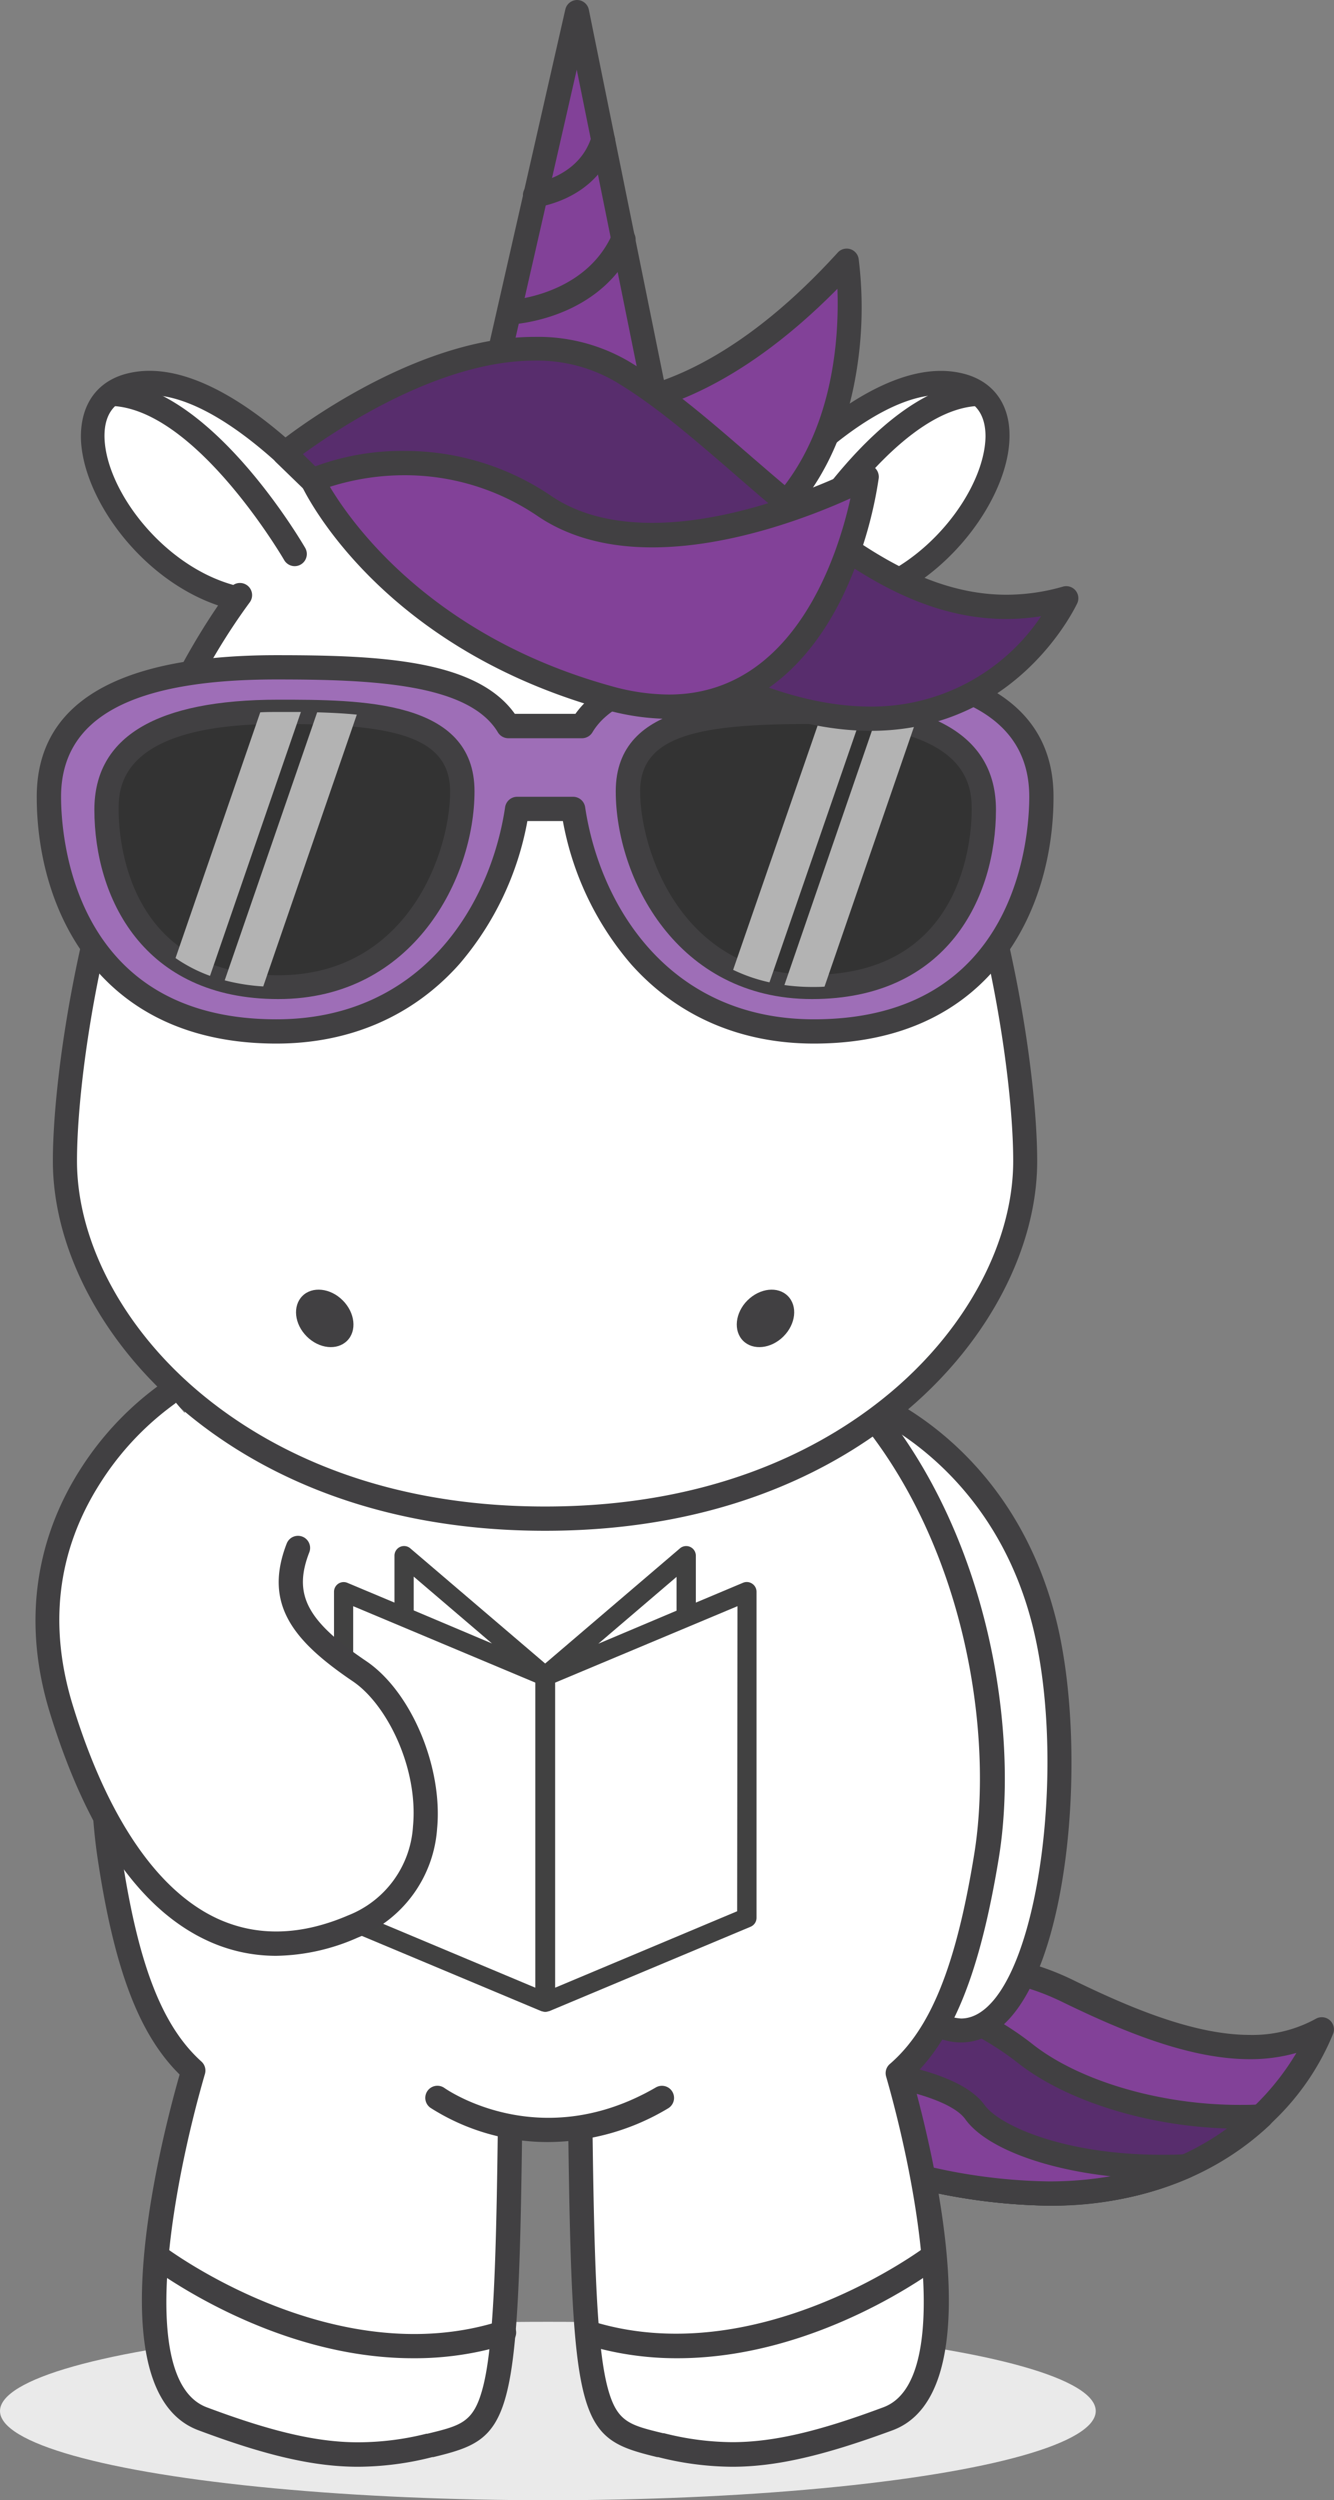 <?xml version="1.0" encoding="UTF-8"?> <svg xmlns="http://www.w3.org/2000/svg" id="katman_1" data-name="katman 1" viewBox="0 0 201.85 378.06"><rect x="0" y="0" width="201.85" height="378.06" fill="#808080" stroke="none"/><defs><style>.cls-1{fill:#eaeaea;}.cls-2{fill:#824198;}.cls-3{fill:#414042;}.cls-4{fill:#582d6d;}.cls-5{fill:#fff;}.cls-6{fill:#9e6eb7;}.cls-7{fill:#333;}.cls-8{fill:#b3b3b3;}.cls-9{fill:#414141;}</style></defs><ellipse class="cls-1" cx="82.9" cy="364.57" rx="82.9" ry="13.49"></ellipse><path class="cls-2" d="M133.3,298.61s14.17-4.44,28,2.31,27.91,12,38.73,5.94c0,0-12.88,36.73-66.08,20.83C133.93,327.69,122.25,305.83,133.3,298.61Z"></path><path class="cls-3" d="M158.66,333.52a89.09,89.09,0,0,1-25.26-4.07,1.84,1.84,0,0,1-1.09-.9c-.51-.95-12.33-23.43,0-31.48a1.85,1.85,0,0,1,.45-.21,41.87,41.87,0,0,1,11.61-1.52,40,40,0,0,1,17.73,3.93c8.54,4.17,18.44,8.43,27,8.43a19.84,19.84,0,0,0,10-2.44,1.84,1.84,0,0,1,2.64,2.21,38.32,38.32,0,0,1-8.88,13.1C186.92,326.48,176.15,333.52,158.66,333.52Zm-23.45-7.37a84.68,84.68,0,0,0,23.45,3.7c13,0,23.56-4,31.5-11.76a38.57,38.57,0,0,0,6-7.67,25.32,25.32,0,0,1-7.07.95c-9.35,0-19.73-4.45-28.65-8.8A36.41,36.41,0,0,0,144.36,299a40.79,40.79,0,0,0-10.27,1.28C126,305.94,133.49,322.6,135.21,326.15Z"></path><path class="cls-4" d="M155.15,310.55c-7.6-6-17.15-9.11-23.44-10.64-8.22,8.23,2.22,27.78,2.22,27.78,30.48,9.11,47.72.95,56.89-7.69C177.61,320.75,163.19,316.87,155.15,310.55Z"></path><path class="cls-3" d="M158.66,333.52a89,89,0,0,1-25.26-4.07,1.84,1.84,0,0,1-1.09-.9c-.45-.84-11-20.85-1.9-29.93a1.83,1.83,0,0,1,1.73-.49c6.73,1.64,16.38,4.87,24.14,11,7.07,5.55,19.33,9.15,31.23,9.15,1.08,0,2.16,0,3.21-.09a1.83,1.83,0,0,1,1.36,3.17C183.62,329.3,172.06,333.52,158.66,333.52Zm-23.46-7.37a84.69,84.69,0,0,0,23.46,3.7c10.63,0,19.69-2.67,27-8-12.09-.36-24.34-4.17-31.64-9.91-6.84-5.39-15.36-8.4-21.66-10C127.73,308,132.49,320.77,135.2,326.15Z"></path><path class="cls-2" d="M147.51,319.35c-2.77-3.85-12-5.68-18.64-6.51a54.12,54.12,0,0,0,5.06,14.85c20.77,6.21,35.39,4.39,45.5-.12C163.42,328.35,150.74,323.85,147.51,319.35Z"></path><path class="cls-3" d="M158.66,333.52a89,89,0,0,1-25.26-4.07,1.84,1.84,0,0,1-1.09-.9,55.17,55.17,0,0,1-5.25-15.43,1.84,1.84,0,0,1,2-2.1c10.71,1.35,17.4,3.8,19.9,7.26,2.25,3.13,12.05,7.54,26.79,7.54,1.17,0,2.37,0,3.55-.09a1.84,1.84,0,0,1,.84,3.51A52.39,52.39,0,0,1,158.66,333.52Zm-23.45-7.37a84.62,84.62,0,0,0,23.45,3.7,54.74,54.74,0,0,0,9.39-.78c-10.3-1.12-19-4.42-22-8.64-1.63-2.26-7-4.2-14.86-5.42A55.09,55.09,0,0,0,135.21,326.15Z"></path><path class="cls-5" d="M130.7,211.71s20.71,7.46,27.31,33.59c6.36,25.17-.67,73.91-19.21,58.89S130.7,211.71,130.7,211.71Z"></path><path class="cls-3" d="M145.41,308.84c-2.51,0-5.12-1.09-7.77-3.23-19.12-15.5-9.19-90.94-8.75-94.14a1.84,1.84,0,0,1,.86-1.33,1.87,1.87,0,0,1,1.58-.15c.88.31,21.7,8.09,28.46,34.86,4.44,17.58,2.66,48-6.22,59.41C151.2,307.3,148.45,308.84,145.41,308.84Zm-13.19-94.42c-.7,5.86-2.36,21.42-2.59,38-.37,27.19,3.2,44.61,10.32,50.39a9.05,9.05,0,0,0,5.46,2.41c1.85,0,3.62-1.07,5.26-3.17,7.39-9.5,10.2-37.88,5.56-56.25C151.2,225.83,137.52,217.12,132.22,214.42Z"></path><path class="cls-5" d="M149.2,280.78c5.37-32.49-11.74-89.6-66.3-89.6-57.83,0-71.19,57-66.3,89.6,2.53,16.83,6.33,26.63,12.65,32.32-1.87,6.45-13.09,47.21,1.39,52.64,15.73,5.89,23.86,6.54,34.32,4s11.66-2.62,12.22-48.9H87.8c.57,46.28,1.83,46.37,12.22,48.9s18.59,1.89,34.32-4c14.23-5.33,3.65-44.79,1.5-52.27C142.38,307.84,146.35,298,149.2,280.78Z"></path><path class="cls-3" d="M110.79,373h0a46.34,46.34,0,0,1-11.2-1.46l-.15,0c-11.65-2.83-12.88-4.41-13.45-48.81H79c-.57,44.4-1.8,46-13.44,48.81l-.15,0A46.35,46.35,0,0,1,54.19,373c-6.61,0-13.85-1.65-24.19-5.53-15-5.61-6.38-41.25-2.82-53.78-6.16-6.08-9.89-15.95-12.4-32.62C11.65,260.2,16.05,230.37,33,210.74c12.23-14.2,29-21.4,50-21.4,19.95,0,37,7.68,49.34,22.22,17.4,20.52,21.93,50.42,18.77,69.52-2.81,17-6.76,27-13.09,33,3.49,12.48,11.91,47.83-2.93,53.39C124.64,371.33,117.41,373,110.79,373ZM82.9,319h4.91a1.84,1.84,0,0,1,1.83,1.82c.27,22,.7,34.28,2.33,40.31,1.38,5.1,3.28,5.56,8.34,6.79l.14,0a42.82,42.82,0,0,0,10.34,1.36c6.15,0,13-1.58,22.91-5.29,10.51-3.94,5.18-33.31.38-50a1.82,1.82,0,0,1,.56-1.89c6.15-5.3,10-14.74,12.75-31.6,3-18.29-1.3-46.92-17.95-66.55C117.66,200.05,102,193,82.9,193c-19.8,0-35.67,6.77-47.17,20.13-16.14,18.74-20.32,47.34-17.32,67.37,2.48,16.5,6.09,25.84,12.07,31.23a1.83,1.83,0,0,1,.53,1.87c-4.9,16.85-10.35,46.43.28,50.41,9.9,3.71,16.75,5.29,22.9,5.29A42.76,42.76,0,0,0,64.53,368l.15,0c5.06-1.23,6.95-1.69,8.33-6.79,1.63-6,2.07-18.3,2.33-40.31A1.84,1.84,0,0,1,77.17,319Z"></path><path class="cls-5" d="M66.15,317.22s15.3,10.81,33.95,0"></path><path class="cls-3" d="M83,323.9a33,33,0,0,1-17.87-5.18,1.83,1.83,0,0,1,2.11-3h0c.59.41,14.62,10,32-.08a1.83,1.83,0,1,1,1.84,3.17A35.57,35.57,0,0,1,83,323.9Z"></path><path class="cls-3" d="M62.49,356.59c-21.3,0-39-13.36-39.92-14a1.84,1.84,0,0,1,2.24-2.92c.25.2,25.6,19.27,50.78,11.32a1.84,1.84,0,1,1,1.11,3.5A47,47,0,0,1,62.49,356.59Z"></path><path class="cls-3" d="M102.5,356.59a47.06,47.06,0,0,1-14.22-2.15,1.84,1.84,0,0,1,1.11-3.5c25.18,7.95,50.54-11.12,50.79-11.32a1.84,1.84,0,0,1,2.23,2.92C141.51,343.23,123.79,356.59,102.5,356.59Z"></path><polygon class="cls-5" points="31.78 208.99 20.97 221.92 35.34 235.1 44.79 213.39 31.78 208.99"></polygon><path class="cls-5" d="M128.63,90l.51.53C147,86.39,158.38,61.54,145.3,58.27S115,75.61,115,75.61l.37.39a52.87,52.87,0,0,0-65.68,0l.35-.36S32.75,55,19.67,58.27,18,86.39,35.83,90.48l.48-.49C16,117.6,9.82,159.85,9.82,175.55c0,24.13,26,54.09,72.66,54.09s72.67-30,72.67-54.09C155.15,159.84,149,117.56,128.63,90Z"></path><path class="cls-3" d="M82.48,231.47c-27.59,0-45.15-10-55-18.43C15.26,202.65,8,188.63,8,175.55c0-15.85,6.15-56.4,25-84-11.77-4-20.67-16.45-20.76-25.5,0-5,2.52-8.44,7-9.57a14,14,0,0,1,3.39-.41c11.39,0,24,12.93,27.71,17.1a54.68,54.68,0,0,1,64.33,0C118.4,69,131,56.08,142.36,56.08a14,14,0,0,1,3.39.41c4.52,1.13,7.09,4.62,7,9.57-.09,9-9,21.5-20.76,25.51,18.8,27.59,24.95,68.13,24.95,84,0,13.08-7.28,27.1-19.48,37.49C127.63,221.45,110.07,231.47,82.48,231.47ZM36.31,88.15a1.84,1.84,0,0,1,1.48,2.93C18,117.92,11.65,159.58,11.65,175.55c0,12,6.8,25,18.19,34.69,9.41,8,26.17,17.56,52.64,17.56s43.24-9.55,52.64-17.56c11.39-9.7,18.19-22.67,18.19-34.69,0-16-6.39-57.67-26.16-84.51a1.84,1.84,0,0,1,2.54-2.59C140.44,85.44,149,74,149.12,66c0-3.25-1.4-5.25-4.26-6a10.19,10.19,0,0,0-2.5-.3c-10,0-22,12.6-25.19,16.13a1.85,1.85,0,0,1-.47,1.35,1.83,1.83,0,0,1-2.5.21,51,51,0,0,0-63.41,0,1.83,1.83,0,0,1-3-1.52c-3.14-3.49-15.19-16.15-25.22-16.15a10.19,10.19,0,0,0-2.5.3c-2.86.72-4.29,2.72-4.26,6C15.93,74,24.54,85.45,35.3,88.45A1.81,1.81,0,0,1,36.31,88.15Z"></path><path class="cls-3" d="M44.58,85.61A1.84,1.84,0,0,1,43,84.69c-.13-.22-13-22.26-25.63-23.28a1.84,1.84,0,0,1,.3-3.66c14.48,1.17,27.94,24.12,28.51,25.1a1.84,1.84,0,0,1-1.59,2.76Z"></path><path class="cls-3" d="M120.39,85.61a1.82,1.82,0,0,1-.92-.25,1.85,1.85,0,0,1-.67-2.51c.57-1,14-23.93,28.52-25.1a1.84,1.84,0,0,1,.29,3.66c-12.59,1-25.5,23.06-25.63,23.28A1.84,1.84,0,0,1,120.39,85.61Z"></path><path class="cls-2" d="M88.24,61.18s17.11,3.19,39.88-21.75c0,0,5.31,34.69-22.06,45.64Z"></path><path class="cls-3" d="M106.06,86.9a1.81,1.81,0,0,1-1.47-.74L86.77,62.28a1.83,1.83,0,0,1,1.81-2.9h0a11.41,11.41,0,0,0,1.69.1c5.13,0,19-2.07,36.49-21.29a1.83,1.83,0,0,1,3.17,1,59.69,59.69,0,0,1-.78,19.37c-2.87,13.77-10.62,23.54-22.41,28.25A1.79,1.79,0,0,1,106.06,86.9ZM92,63.09l14.71,19.73c19.13-8.56,20.33-30.2,20-39.15C111,59.57,98.17,62.66,92,63.09Z"></path><path class="cls-2" d="M74.18,59.6,87.33,1.84,99.35,61A23.94,23.94,0,0,1,74.18,59.6Z"></path><path class="cls-3" d="M87.75,65.78a25.49,25.49,0,0,1-14.61-4.66,1.83,1.83,0,0,1-.75-1.92L85.54,1.43A1.84,1.84,0,0,1,87.33,0h0a1.83,1.83,0,0,1,1.77,1.47l12,59.17a1.86,1.86,0,0,1-.85,1.94A26,26,0,0,1,87.75,65.78Zm-11.5-7a21.62,21.62,0,0,0,11.5,3.34A23.16,23.16,0,0,0,97.27,60l-10-49.47Z"></path><path class="cls-3" d="M81,31.34a1.83,1.83,0,0,1-.23-3.65c.29,0,6.87-1,8.73-7A1.83,1.83,0,1,1,93,21.81c-2.57,8.27-11.39,9.47-11.77,9.52Z"></path><path class="cls-3" d="M77,49.08a1.84,1.84,0,0,1-.07-3.67c.17,0,11.54-.64,15.71-10A1.84,1.84,0,0,1,96,37C90.86,48.4,77.63,49.06,77.07,49.08Z"></path><path class="cls-6" d="M123.16,100.9c-16.42,0-30.33.9-35.1,8.87H76.91c-4.77-8-18.67-8.87-35.09-8.87-20.36,0-34.42,5-34.42,19.58S14.93,156,41.82,156c23.71,0,34.27-19.16,36.43-33.65h8.47C88.88,136.81,99.44,156,123.16,156c26.88,0,34.41-21,34.41-35.49S143.52,100.9,123.16,100.9Z"></path><path class="cls-3" d="M123.16,157.8c-11.12,0-20.68-4.15-27.67-12a45.69,45.69,0,0,1-10.32-21.65H79.8A45.77,45.77,0,0,1,69.49,145.8c-7,7.85-16.56,12-27.67,12-26.76,0-36.26-20.1-36.26-37.32,0-14.21,12.2-21.41,36.26-21.41,15.69,0,30.25.69,36.08,8.87h9.17c5.84-8.18,20.39-8.87,36.09-8.87,24.05,0,36.25,7.2,36.25,21.41C159.41,137.7,149.91,157.8,123.16,157.8ZM78.25,120.48h8.47a1.85,1.85,0,0,1,1.82,1.57c2.21,14.8,12.6,32.08,34.62,32.08,31,0,32.58-28,32.58-33.65,0-11.94-10.66-17.74-32.58-17.74-14.55,0-29.12.61-33.52,8a1.85,1.85,0,0,1-1.58.89H76.91a1.84,1.84,0,0,1-1.57-.89c-4.41-7.37-19-8-33.52-8-21.93,0-32.58,5.8-32.58,17.74,0,5.62,1.57,33.65,32.58,33.65,22,0,32.41-17.28,34.61-32.08A1.85,1.85,0,0,1,78.25,120.48Z"></path><path class="cls-7" d="M70,119.65c0,11-7.54,29.59-27.86,29.59s-26-15.84-26-26.81,10.62-14.8,26-14.8S70,108.67,70,119.65Z"></path><path class="cls-3" d="M42.11,151.07c-20.54,0-27.83-15.43-27.83-28.64,0-11,9.36-16.63,27.83-16.63,12.53,0,29.69,0,29.69,13.85C71.8,132.7,62.59,151.07,42.11,151.07Zm0-41.6c-24.16,0-24.16,9.75-24.16,13,0,4.17,1.16,25,24.16,25,19.66,0,26-18.69,26-27.75C68.13,111.09,59,109.47,42.11,109.47Z"></path><path class="cls-7" d="M95,119.65c0,11,7.53,29.59,27.85,29.59s26-15.84,26-26.81-10.62-14.8-26-14.8S95,108.67,95,119.65Z"></path><path class="cls-3" d="M122.86,151.07c-20.48,0-29.69-18.37-29.69-31.42,0-13.85,17.16-13.85,29.69-13.85,18.47,0,27.84,5.59,27.84,16.63C150.7,135.64,143.41,151.07,122.86,151.07Zm0-41.6c-16.88,0-26,1.62-26,10.18,0,9.06,6.36,27.75,26,27.75,23,0,24.17-20.8,24.17-25C147,119.22,147,109.47,122.86,109.47Z"></path><path class="cls-3" d="M51.86,196.63c1.87,1.87,2.17,4.61.66,6.11s-4.24,1.21-6.11-.66-2.16-4.6-.66-6.11S50,194.76,51.86,196.63Z"></path><path class="cls-3" d="M113.1,196.63c-1.87,1.87-2.16,4.61-.66,6.11s4.24,1.21,6.11-.66,2.17-4.6.66-6.11S115,194.76,113.1,196.63Z"></path><path class="cls-8" d="M45.53,107.66q-1.68,0-3.42,0c-.93,0-1.84,0-2.73.05L26.56,144.87a22.72,22.72,0,0,0,5.22,2.69Z"></path><path class="cls-8" d="M34,148.24a30.8,30.8,0,0,0,5.83.92l14.16-41.1c-1.9-.19-3.92-.29-6-.35Z"></path><path class="cls-8" d="M110.93,146.65a25.09,25.09,0,0,0,5.5,1.89l14-40.54q-2.86-.3-6-.35Z"></path><path class="cls-8" d="M132.69,108.29l-14,40.66a31.06,31.06,0,0,0,4.18.29c.64,0,1.27,0,1.89-.05l13.64-39.59A34.62,34.62,0,0,0,132.69,108.29Z"></path><path class="cls-4" d="M43.06,68.54S73.5,43.85,94.13,56.17s39.78,42.1,67.15,34.31c0,0-13.56,30.51-52.13,12.51S61.94,72.51,47.29,72.64Z"></path><path class="cls-3" d="M131.75,110.51c-7.18,0-15-2-23.37-5.85A341.42,341.42,0,0,1,71.55,84.58c-10.62-6.52-16.47-10.11-24-10.11h-.2A1.8,1.8,0,0,1,46,74l-4.23-4.1a1.83,1.83,0,0,1,.12-2.74c.81-.66,20.21-16.22,39-16.22A27.19,27.19,0,0,1,95.07,54.6c6.23,3.72,12.15,8.84,18.41,14.26,12,10.36,24.34,21.07,38.83,21.07a31.07,31.07,0,0,0,8.47-1.21A1.83,1.83,0,0,1,163,91.23C162.88,91.42,154.13,110.51,131.75,110.51ZM48,70.8c8.34.17,14.83,4.14,25.43,10.65a337.35,337.35,0,0,0,36.46,19.88c7.84,3.66,15.18,5.51,21.82,5.51a30.8,30.8,0,0,0,25.82-13.66,33.49,33.49,0,0,1-5.26.42c-15.85,0-28.76-11.17-41.23-22-6.14-5.31-11.94-10.33-17.89-13.88a23.52,23.52,0,0,0-12.27-3.19c-14.51,0-30,10.47-35.05,14.14Z"></path><path class="cls-2" d="M47.29,72.64a38,38,0,0,1,35.19,3.94c17.77,11.93,48.66-4.45,48.66-4.45S125.85,114.88,92,105.52,47.29,72.64,47.29,72.64Z"></path><path class="cls-3" d="M101.22,108.7a36.62,36.62,0,0,1-9.69-1.41C57.28,97.81,46.09,74.4,45.63,73.41a1.83,1.83,0,0,1,.9-2.44,37.87,37.87,0,0,1,14.68-2.79,39.42,39.42,0,0,1,22.3,6.88c4,2.68,9.1,4,15.17,4,15.23,0,31.43-8.5,31.6-8.59a1.83,1.83,0,0,1,1.9.11,1.86,1.86,0,0,1,.78,1.74,62.83,62.83,0,0,1-5.53,18C121.5,102.34,112.44,108.7,101.22,108.7ZM49.92,73.61c3.29,5.52,15.37,22.61,42.59,30.14a32.59,32.59,0,0,0,8.71,1.27c19,0,25.59-21.17,27.46-29.66-5.73,2.6-18,7.41-30,7.41-6.82,0-12.61-1.57-17.22-4.66a35.75,35.75,0,0,0-20.25-6.25A37.34,37.34,0,0,0,49.92,73.61Z"></path><path class="cls-9" d="M113.8,239.46a1.45,1.45,0,0,0-1.37-.13l-7.14,3v-7.1a1.46,1.46,0,0,0-2.41-1.1L82.49,251.54l-20.4-17.41a1.45,1.45,0,0,0-2.4,1.1v7.1l-7.15-3a1.46,1.46,0,0,0-2,1.35V290a1.45,1.45,0,0,0,.9,1.34l30.5,12.78H82a1.49,1.49,0,0,0,.51.1,1.44,1.44,0,0,0,.5-.1h.07l30.5-12.78a1.46,1.46,0,0,0,.89-1.34V240.68A1.46,1.46,0,0,0,113.8,239.46Zm-11.43,4.09-11.84,5,11.84-10.11ZM62.6,238.4l11.84,10.11-11.84-5Zm-9.16,4.47L81,254.43v46.13L53.44,289ZM111.54,289,84,300.56V254.43l27.59-11.56Z"></path><path class="cls-5" d="M25.46,210.73S-.24,227.55,9.32,258.52c8.9,28.83,24.49,41.22,44.16,32.77,17.86-7.67,10.72-32,1-38.59-9.44-6.37-12.21-11.19-9.31-18.63"></path><path class="cls-3" d="M41.8,295.74a24.65,24.65,0,0,1-10.43-2.3c-10.21-4.72-18.22-16.29-23.8-34.38-5.15-16.67-.29-29.35,4.69-37.05a46.67,46.67,0,0,1,12.19-12.82,1.84,1.84,0,0,1,2,3.07h0a43.52,43.52,0,0,0-11.2,11.87c-6.57,10.21-8,21.6-4.2,33.85,5.19,16.81,12.74,27.92,21.84,32.13,6,2.76,12.65,2.59,19.85-.51a15.49,15.49,0,0,0,9.75-13.43c.84-8.88-4-18.51-9.11-21.94-8.85-6-13.6-11.55-10-20.83a1.83,1.83,0,0,1,3.42,1.33c-2.48,6.37-.38,10.37,8.62,16.45,6.8,4.6,11.6,16,10.72,25.33a19.2,19.2,0,0,1-12,16.47A31.47,31.47,0,0,1,41.8,295.74Z"></path></svg> 